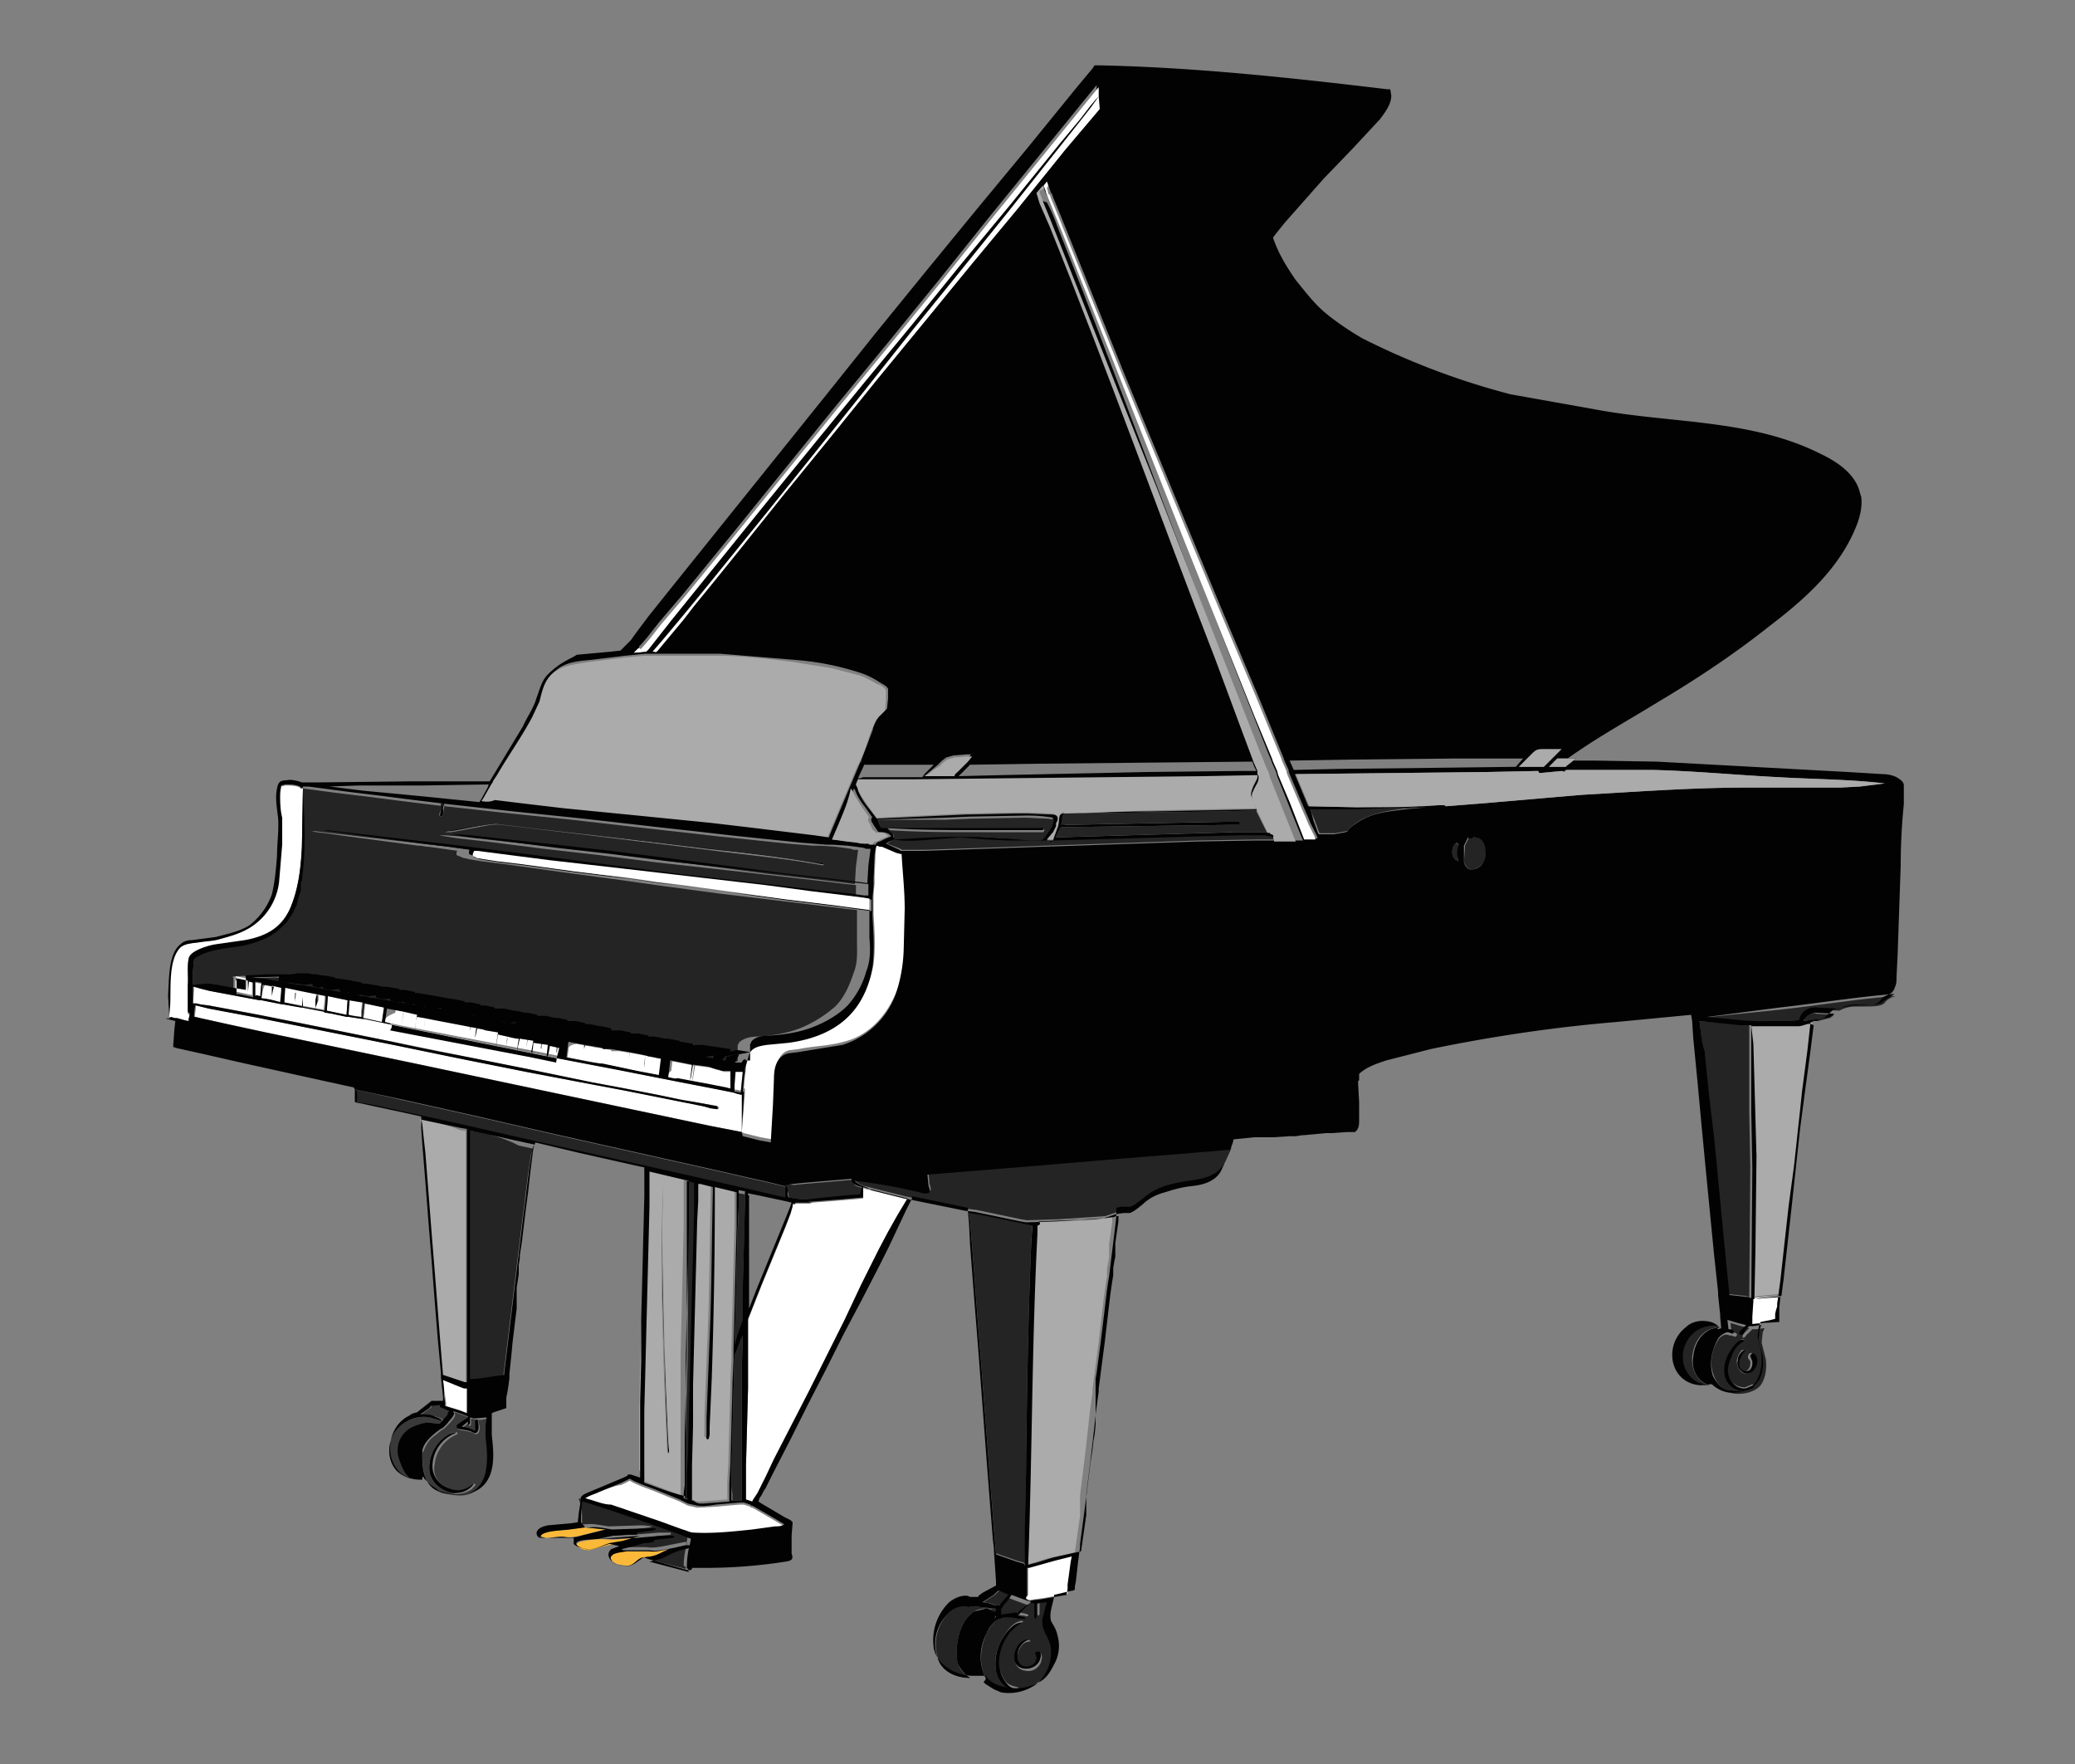 <svg xmlns="http://www.w3.org/2000/svg" xml:space="preserve" style="enable-background:new 0 0 200 170" viewBox="0 0 200 170"><rect x="0" y="0" width="200" height="170" fill="#808080" stroke="none"/><style>.st1{fill:#020203}.st2{fill:#242424}.st3{fill:#fff}.st4{fill:#ababab}.st5{fill:#fbb93a}.st6{fill:#393939}</style><g id="Слой_2"><path d="M167.3 129.4c-.7.7-1.3 1.7-1.2 2.8.1 1 .8 1.8 1.8 1.9l.8-.1c.1-.1.6-.1.5-.4l-.2-.1-.7.3c-.6.1-1.3-.3-1.5-.9-.3-.7-.1-1.5.2-2.1.2-.6.6-1.1 1.1-1.4l.1-.2c-.4-.2-.7 0-.9.2z" class="st1"/><path d="M167.5 131.1c-.1.4 0 .8.4 1.1 1 .7 2-.8 1.5-1.6-.2-.3-.6-.3-.7.1l.2.5c.1 1.4-1.4 1.1-1-.2l.3-.6.2-.2v-.1h-.3c-.4.3-.6.6-.6 1zM97.4 156.9a4.8 4.8 0 0 0-1.4 4.2c.2.9.9 1.9 2 1.9h.2c.1 0 .1-.2 0-.2-.5 0-.9-.2-1.2-.6-.3-.4-.6-.9-.6-1.4a4.6 4.6 0 0 1 2.3-4.3s.1-.1 0-.1c-.6-.1-1 .2-1.3.5z" class="st1"/><path d="M98.5 160.4c-.6-.4-.5-1.3-.1-1.8.2-.3.5-.5.8-.6.1 0 .1-.1 0-.1l-.3-.1c-1.4.2-1.8 2.8-.2 3 .8.1 1.5-.4 1.6-1.1.1-.3-.1-.9-.5-.7-.1.1-.2.2-.1.3l.1.2c0 .3-.1.5-.3.7-.3.4-.7.4-1 .2zM63.9 114.1a444 444 0 0 0 .5 25.9l.1-.1-.1-1.3-.2-4.6c-.3-6.5-.5-13.1-.3-19.6v-.9.6zM43.3 138.2a3.7 3.7 0 0 0-1.9 3.7 2.6 2.6 0 0 0 2.3 2c.6 0 1.1-.1 1.6-.5.1-.1.4-.3.3-.5-.1-.1-.1-.1-.2 0-.7.7-1.7.8-2.6.3a2.2 2.2 0 0 1-1.1-2.2c.1-1.2.9-2.3 2-2.8l.2-.1v-.1l-.6.2zM42.5 78.1c0 .2-.2.5 0 .6.3 0 .2-.6.2-.8 0-.1.1-.5-.1-.5l-.1.1v.6zM42.9 80.1s0 .1 0 0c0 .1.1.1 0 0h.6l1.1-.2 2.1-.4c.6-.1 1.1-.2 1.7-.1l8.4 1 11.4 1.4c3.7.4 7.4.8 11.1 1.5l.1-.1-.1-.1-.9-.1-4.7-.7L62.5 81l-11.4-1.3-3.3-.4c-1 0-2 .2-3 .4a47.8 47.8 0 0 1-1.9.4zM62.2 62.5c.1 0 .1 0 0 0 .1 0 .1 0 0 0zM28.4 96.4s0 .1 0 0c.1.1.1 0 0 0l.2-.6V95.5h-.1v.3l-.1.6zM30.3 97.1c.1.1.1.1.2 0l.1-.6V96l-.1-.1-.1.1-.1.5v.6zM45.2 99.2s0 .1 0 0c.1.1.1 0 0 0l.1-.3v-.1h-.1c.1.2 0 .3 0 .4zM26.2 94.4c-.1 0-.1 0 0 0-.1.1-.1.1 0 0 0 .1.1.1.1 0h-.1zM26.3 94.7h-.1c0 .1 0 .1.1 0 0 .1 0 .1 0 0zM28 95c0 .1.1 0 .2 0h.1H28zM29.8 95.1c-.1 0-.1.1 0 0-.1.1 0 .1 0 0 .1.1.2 0 .2 0h-.2zM31 95.5l.2-.1c.1 0 .2-.1.2 0l-.2.1c-.1 0-.2.1-.2 0zM31.6 95.6l.1-.1c.1 0 .1.1 0 .1 0 .1-.1.1-.1 0zM32.3 95.7l.1-.1h.1c0 .2-.1.2-.2.1 0 .1 0 .1 0 0zM33 95.8c-.1 0 0 0 0 0 .1 0 .2-.1.2 0H33zM33.4 96l.2-.1h.1l-.3.1zM35.7 96.1l-.2.1c0 .1.1 0 .2 0 0 0 .1 0 0-.1 0 .1 0 0 0 0zM40.1 96.9c0 .1.1 0 .2 0v-.1l-.2.1zM42.5 97.4l.1-.1.1.1c-.1.1-.2.1-.2 0zM46.6 98s-.1 0 0 0c-.1 0 0 .1 0 0 0 0 .1 0 0 0 .1 0 0-.1 0 0zM54.7 99.9c0 .2.2 0 .3 0l.1-.1c-.1-.1-.1 0-.2 0h-.1l-.1.1zM68.3 102c-.1 0-.1.1 0 0-.1.1-.1.1 0 0 0 .1.1.1.1 0l.1-.1-.2.1zM67.6 102.2l.3-.1H68.2c.1.1-.1.2-.2.2l-.4-.1c.1 0 0 0 0 0zM65.1 102s.1-.1 0 0l.8-.1h1.4l-1.3.1h-.9c.1.1 0 0 0 0zM64 101.5c0 .2.1.1.2.1l.2-.1c0-.1-.1 0-.1 0H64zM57.3 100.1l.3-.1h.1l-.1.1h-.3z" class="st1"/><path d="m54.9 99.7-.2.1h.2v-.1zM51.2 98.8l-.1.1.1-.1c0 .1.1.1 0 0zM72.1 103.1c0 .1 0 .1 0 0 0 .1 0 0 0 0z" class="st1"/><path d="m67.6 102.2.3-.1h.4s.1-.1.1 0l-.1.1-.2.1-.5-.1c.1 0 0 0 0 0zm-2.5-.2s.1-.1 0 0l.8-.1h1.4l-1.3.1h-.9c.1.1 0 0 0 0zm-1.1-.4c0-.1 0-.1 0 0l.3-.1h.1l-.2.1s-.2.1-.2 0zm-6.7-1.5.3-.1h.1l-.1.1h-.3zm-2.6-.3.2-.1h.2c.1 0 .1-.1.2 0s-.1.1-.1.1c-.2.1-.4.2-.5 0 0 .1 0 .1 0 0 0 .1 0 0 0 0zm-3.7-.9.1-.1h.1l-.1.1s-.1.1-.1 0zm-4.5-.9s.1 0 0 0l.1-.1c.1.1 0 .1-.1.1.1.1 0 0 0 0zm-3.6-17.8s0-.1 0 0l.3-.1a47.8 47.8 0 0 1 4.6-.7l3.3.4 11.4 1.3 11.2 1.3 4.7.7.9.1.1.1-.1.1c-3.7-.7-7.4-1-11.1-1.5l-11.4-1.4-8.4-1c-.6-.1-1.1 0-1.7.1l-2.1.4-1.1.2h-.6c.1 0 0 0 0 0zm-.4 17.2.1-.1.1.1c-.1.1-.2.1-.2 0zm0-18.7c-.3-.1-.1-.4 0-.6l.1-.6.1-.1c.2-.1.1.4.1.5-.1.2 0 .8-.3.8zm-2.2 18.2s-.1.1-.2 0h.2zm-4.8-.7.2-.1h.1v.1h-.3zm-2-.2c-.1 0-.1 0 0 0-.1-.1.1-.1.1-.1h.1l-.2.1zm-.5-.2c-.1 0 0 0 0 0 .1 0 .2-.1.2 0H33zm-.7-.1.1-.1h.1c0 .2-.1.2-.2.1 0 .1 0 .1 0 0zm-.7-.1.1-.1c.1 0 .1.1 0 .1 0 .1-.1.1-.1 0zm-.6-.1.2-.1c.1 0 .2-.1.2 0l-.2.1c-.1 0-.2.1-.2 0zm-1.3-.3s0-.1 0 0l.3-.1-.3.1c.1 0 0 0 0 0zm-1.5-.2H28h.2s.1-.1 0 0c.1 0 0 0 0 0zm-2-.2c0-.1.1 0 .1 0h.1-.2zm-.1-.3c0-.1 0-.1 0 0 .1 0 .2-.1.2 0h-.2zm-7.4-2-.1 1.1v1.3h.4l.7.1 1.6.3 1.2.2V94.2h-.1l.1-.1 2-.1H27.7c.1 0 .3-.1.4 0v.1c-.3.2-.6.2-.9.2l-.6-.1-3.7.1h-.1.4l.7.1H24.2l1.1.2 2.2.4h.1l.7.1 3.3.6h.2l1.9.4h.2l.5.1 2.8.5h.2l1.6.3h.1l1.2.2H40.6l1.6.3 2.1.4h.1l1.9.4H46.6l.4.1h1.6l-1.5.1.3.1h.1l.7.1h.6-.3H48.8l.8.2h.4l.3.1 1.2-.1 1.2-.1h.1l-1.3.1h-.6H51.6v.1h.2l.4.1h.1l1.4.3h.1l1 .2h.1l.3.1 1.3.3 1.5.3.3.1h.1l.9.2h2.4v.1h-1.6l.8.2h.2l1.6.3h.1l1.1.2.4.1 1 .2 1.2.2h.1l1.4.3.7.1.3.1.4.1H70.3v-.1l.3-.1h.5V100.7l.1-.1v-.1c.4-.4 1-.6 1.8-.6 1.4-.1 2.8-.3 4.1-.8a12 12 0 0 0 3.4-2.1c.9-.9 1.4-2.1 1.8-3.3.4-1 .3-2.1.3-3.2v-2.8l-1-.1-2.4-.3-2.5-.3-2.5-.3-5-.6-5.2-.7-5-.7-5.2-.7-5-.7-2.4-.3-1.2-.2-.4-.1h-.1l-.7-.3V82.1l.1-.1-2.1-.3-.8-.1h-.1l-.6-.1h-.2l-6.8-.9-2.1-.3-.9-.1-.5-.1H29.7h.7l.8.1 1.7.2 3.4.4 6.9.8 7.1.9 6.9.9 6.9.9 3.5.4 3.5.4 6.7.8 2.9.3.7.1.7.1h.4v-1.1l-.9-.1-2.5-.3-5.2-.6-5.3-.6-5.4-.6-5.5-.7-5.3-.6-5.5-.7-2.7-.3-1.3-.2-.6-.1H42 42.9l1.3.1 2.7.3 5.5.6 5.3.6 5.5.7 5.4.7 5.3.7 5.2.6 2.5.3.8.1.1-1.7.2-1.5v-.1h-.4l-.3-.1-.7-.1-.8-.1-1.5-.1h-.6l-2.5-.2-6.7-.7-3.5-.4-3.6-.4-7-.8-6.8-.7-6.3-.7-3.3-.4-3.1-.4-3.3-.4-1.5-.2-1.5-.2-.8-.1H28v.1l.1 2.3c.1 2.2.1 4.4-.2 6.6l-.1.3v.7l-.1.3-.2.6v.1l-.1.4-.2.4-.1.2v.1l-.1.1-.1.2a2 2 0 0 1-.4.6l-.2.2-.2.2-.2.2c-.9.9-2.2 1.4-3.5 1.7-1.5.3-3 .3-4.4 1l-.5.3v.1l1.2-.1c.1-.1.1-.1 0 0z" class="st2"/><path d="m64.4 103.8 1.1.2 3.2.6 1.5.3.4.1V103.3h-.8l-.3-.1-.4-.1-.3-.1-.3-.1-.7-.1-.8-.1-.2 1.2-.1.3.1-.7.1-.8-.5-.1-1.5-.3h-.1l-.1.9c-.3.2-.3.4-.3.6zM54.8 101.1l-.1.8 4.2.8 3.3.7 2.1.4.2-1.6-1.2-.2-.3-.1-.1.8v.4l.1-1.2-1-.2-.5-.1-.1.6.1-.5v-.1l-1.8-.3h-.8v.4-.5l-1.1-.2-.7-.1v.4l-.1.6.1-.6.1-.4-.6-.1-1-.2c-.7.1-.8.3-.8.5zM70.9 103.2a2 2 0 0 0-.1 1.3v.5h.1l.5.1.2-2-.7.1zM45.3 99.3c-.1 0-.1-.1 0 0v-.4h.1v.1l-.1.3c0-.1 0 0 0 0zm-8.2-.8 1.4.3 6.8 1.3 6.8 1.3 2.4.5.1-.6.2-.8-.9-.2-.1.6-.1.4v.1h-.1v-.1l.1-1-.7-.1-.7-.1v.2l-.1.8-.1-.1.2-1.1-1.3-.2-.3 1.3.2-1.3h-.2l-.5-.1-.4-.1v.3l-.1.6.1-.9-.9-.2-.2 1.2v.1-.1l.2-1.3-1.2-.2-.2 1.2.2-1.2-.3-.1-.6-.1-.1.7v.2l.2-.9-2.1-.4v.1-.1l-2.1-.4v1.2V98l-1-.2-.6-.1-.1.4-.1.8v-.1l.1-.7.1-.6-1.3-.3v.1l-.2 1.2.2-1.3-1.6-.3-.1.7c-1 .4-1 .6-1 .9zM35 98.1l1.9.4.1-.7.1-.7-1.9-.4-.1 1.1-.1.3zM33.6 97.8l1.2.2v-.5l.1-.9h-.1l-1.2-.2v1.4zM31.5 97.4l1.9.4.1-1.4-1.9-.4-.1 1.4zM30.4 97.1c-.1 0-.1 0 0 0v-.7l.1-.5.1-.1.1.1v.5l-.3.7c.1 0 0 .1 0 0zm-2-.6s0-.1 0 0v-.8h.1s.1 0 0 .1v.2l-.1.5c.1-.1.1 0 0 0zm-1 .1 1.7.3V96l-.1.9 2.2.4.1-1.1v-.3l-2.5-.5-1.4-.3v1.5z" class="st3"/><path d="m25.2 96.2 2.1.4.1-1.1v-.3l-.9-.2v1-.1l.1-.5.1-.4-.5-.1-.6-.1c-.3.5-.3.9-.4 1.4zM24.6 96h.1l.4.1v-.3l.1-1-.6-.1V96zM22.7 94.2s0 .1 0 0c0 .1 0 .1 0 0v1.4h.2l1.4.3v-1.4l-.4-.1-.1 1v.1-1.2l-1-.2h-.1c.1.2.1.2 0 .1.1.1.1.1 0 0 .1.1.1.1 0 0 .1.1.1.1 0 0 .1.1 0 0 0 0z" class="st3"/><path d="m46.6 76.9-.2.3 1.1.1 3.3.4 3.4.4 7.1.7 7 .7 3.4.4 3.3.4 3.3.4 1.4.2.1-.3 1.3-3.1 1.6-3.8.1-.1v-.1c.5-.9.8-1.9 1.1-2.9l.6-1.3.8-.8.1-1v-.9c-.1-.4-.6-.6-.9-.7a12 12 0 0 0-1.6-.8l-2.7-.7-3.7-.6c-2.4-.3-4.9-.6-7.3-.6H62l-2 .2-3.3.4c-1.1.2-2.4.3-3.3 1-1.1.8-1.3 1.7-1.6 3l-.7 1.5c-1 1.9-2.3 3.7-3.4 5.6l-.4.6v.1l-.1.1-.6 1.2z" class="st4"/><path d="M82.4 113.7c.4.6 1.1.6 1.7.8l3.2.8 5.9 1.2h.1l.8.1 4.3.9.6.1 3-.1 4.5-.3 1.2-.4.7-.1H109l1.2-.8c.6-.5 1.4-.9 2.2-1.2.8-.3 1.7-.4 2.6-.6 1-.2 2.1-.4 2.7-1.3l.7-1.5.3-.7-4.8.4-7.4.6-7.1.6-7.4.6-2.5.2v.1l.1 1c.2.6.2.8-.5.7l-2.8-.5-3.7-.7-.2.1zM163.8 98.1l.5.1c2.1.1 4.2.5 6.3.4h2.3l.6-.1.1-.3c.2-.7 1-1 1.7-.9l2 .1c.5-.3 1.1-.4 1.6-.4h.8c.7 0 1.6 0 1.9-.3.3-.4.7-.6 1.1-.7h-.2c-3.7.3-7.3.9-10.9 1.3l-7.8.8z" class="st2"/><path d="m99.2 147.7-.1 3.1.2-.1 1.6-.5 2.7-.6.2-1.4.3-2.1V144.1l.3-2.4.3-2.5.3-2.7v-.1l.3-2.2v-.3l.6-4.6.5-4.3.1-.7.1-.7.1-.6v-.7l.1-.6.1-.5V119.9l.2-1.4.1-.7v-.5h-.2l-.3.1-1.8.2-5.2.2h-.2l.1.1c.1.1 0 .3-.2.3v.7c.1 9.5 0 19.2-.2 28.8zM168.8 98.8s0 .1 0 0c0 .1 0 .1 0 0l.1 1.6.3 10.8-.1 9-.1 4.8.5-.1 2-.2h.1l.2-1.5.2-1.8.2-1.8.2-1.8.2-1.8.4-3.7.4-3.7.5-3.8.5-3.7.2-1.6.1-.8v-.1c-.5-.2-.8 0-1.4.1h-2.4a7 7 0 0 1-2.1.1z" class="st4"/><path d="M71.9 144.3v.3l.6.2.1-.2.2-.3.2-.3.4-.8.4-.8.8-1.7 1.7-3.3 1.7-3.3 1.7-3.4 1.7-3.4.8-1.7.8-1.7 1.7-3.4.9-1.7.9-1.6.6-1 .3-.5.1-.1-4-1-.3-.1V115.5l-2.3.2-2.6.2h-.4l.4.1h-1.6l-.1.1h-.2v.2l-.2.7-.5 1.3-2.3 5.6-1.3 3.3v6.7l-.1 3.8-.1 3.7V144.3z" class="st3"/><path d="M93.4 116.8s0 .1 0 0l.1.7.1 1.3.2 2.5.4 5.4.4 5 .4 5.2.4 5.3.4 5.1.2 2.4 2 .7.7.2.1.2.1-10.5c.1-6.9.2-13.8.5-20.7l.1-1.5v-.1a103.3 103.3 0 0 1-6.1-1.2zM163.8 98.4l.1.7.2 2.1.4 4 .5 4.2.2 2 .2 2.1.2 2.1.2 2.1.4 4.1.3 2.9 1.8.2.3.1.1-12.5-.1-5.4V98.7h-1.1l-3.7-.3z" class="st2"/><path d="M98.9 153.9v.2l.3.1 1.4-.2 2.3-.4.1-.6v-.4l.3-2.2.1-.5-1.6.4-2.5.7h-.2v2.7l-.2.2v-.1.1zM168.9 127.6l1.1-.1 1.3-.2v-1.4l.1-.9v-.1l-1.4.1-1.2.1v.2l-.1 1.5v.4l.2.4z" class="st3"/><path d="M98.4 158.7c-.4.5-.5 1.4.1 1.8.3.2.8.1 1.1-.1.2-.2.3-.4.3-.7l-.1-.2c-.1-.1 0-.3.1-.3.4-.2.6.4.5.7-.1.8-.9 1.3-1.6 1.1-1.6-.2-1.2-2.8.2-3l.3.1v.1a1 1 0 0 0-.9.5zM96 161c-.3-1.5.4-3.1 1.4-4.2.3-.3.7-.6 1.2-.6v.1c-.5.3-1 .7-1.3 1.1-.7.9-1.1 2.1-1 3.2.1.5.3 1 .6 1.4.3.4.8.5 1.2.6.1 0 .1.2 0 .2h-.2c-1 .1-1.7-.8-1.9-1.8zm-.9-3.6c-.6 1.3-.8 3-.1 4.3l.1.1.1.1.1.1c.2.3.5.4.8.5l.7.3c1.2.2 2.4 0 3.4-.8a4 4 0 0 0 1.4-3.2c0-.7-.3-1.3-.6-1.8-.3-.4-.4-.9-.2-1.4l.4-1.5-.8.1v.1l-.1-.1h-.1v1.4l-.1.1-.1-.1v-1.4h-.4l-.7.7-.5.5h-.1l.5.1.3.1c.1.2-.2.2-.4.1h-.2c-.5-.1-1.1-.2-1.6-.1l-.2.1h-.1l-.2.1a5 5 0 0 0-1.3 1.6zM94.8 154.4l.6.1.6.2h.5v-.1l.6-.7.2-.2-.9-.4h-.1l-.1.1-.1.1-.1.1-.1.1-1.1.7z" class="st2"/><path d="M91.3 155.6a4.3 4.3 0 0 0-.7 4.7c.6 1 1.8 1.4 2.9 1.4-.5-.3-.9-.7-1.1-1.2-.2-.5-.2-1-.2-1.5.1-1.4.5-2.9 1.7-3.7.3-.2.8-.3 1.2-.3.2 0 .4 0 .6.2l.1.1h.1l.1-.2-.1-.1h-.2l-1.9-.2h-.3l-.1.1c-.7-.4-1.6.1-2.1.7zM96.4 155.2v.5h1.2l.4.1h-.1c-.1-.1-.1-.2 0-.2l.5-.4.7-.5-1.1-.4-.8-.3-.2.3c0 .2-.3.5-.6.9zM164.7 133.5c-1.1-.3-1.7-1.6-1.6-2.7.1-1.1.6-2.2 1.7-2.7l.7-.2h.2c-.7-.2-1.6-.1-2.2.3-2 1.2-2 4.1.2 5.1.3.2.7.2 1 .2z" class="st2"/><path d="M167.8 132.2c-.3-.3-.4-.7-.4-1.1.1-.4.2-.7.5-1h.3v.1l-.2.2-.3.6c-.4 1.3 1.1 1.6 1 .2-.1-.2-.3-.3-.2-.5 0-.4.5-.4.7-.1.6.8-.4 2.3-1.4 1.6zm-1.6 0c-.1-1 .5-2.1 1.2-2.8.2-.2.4-.4.7-.3.1.1 0 .2-.1.2-.5.3-.9.8-1.1 1.4-.3.7-.5 1.4-.2 2.1.2.6.9.9 1.5.9l.7-.3.2.1c.1.2-.3.3-.5.4-.3.1-.5.2-.8.1-.9 0-1.6-.9-1.6-1.8zm-.5-3.2c-.7 1-1 2.4-.5 3.6.3.8 1 1.5 1.9 1.7.9.1 2-.1 2.6-.8.5-.7.6-1.7.5-2.5l-.4-1.6.1-1 .1-.2v-.1l.1-.1h-.1l-.7.1h-.4l-.1.1-.3.3c-.2.1-.3.5-.5.4-.1-.1 0-.3.1-.4l.5-.5-.8-.2-1-.3.1.9h.1c.2 0 .5.1.4.3-.1.2-.3.1-.5 0h-.2c-.4-.2-.7 0-1 .3zM173.8 98.4l.7-.1.3.1h.1l.1-.1h.1l.1.1.4-.1.8-.2.4-.3-1.7-.1c-.6-.2-1 .2-1.3.7zM141.1 83.1s0 .1 0 0c.2.4.4.7.8.7.7-.1 1.4-.8 1.4-1.5 0-.5-.1-1.2-.6-1.5l-.4-.1h-.7l-.4.8v.2l-.1 1.4zM140.4 81.2c-.6.4-.6 1.6.2 1.8-.2-.5-.1-1 0-1.6a.2.2 0 0 1-.2-.2c0 .1 0 0 0 0zM75.8 114.1c0 .1 0 .1 0 0l.2 1v.1l.1.3.5.1h.2l.4.1h.7a88 88 0 0 1 5.1-.5v-.1c0-.1 0-.6.2-.6l-.4-.1a.8.8 0 0 1-.4-.2c-.1-.1-.3-.3-.2-.5l-4.7.4-1 .1-.7-.1c.1 0 .1 0 0 0z" class="st2"/><path d="M66.6 144.6H66.9l.3.1h.4l1.3-.1 1.2-.1V142.8l.1-1.8.1-3.8.1-3.8V133.1l.1-2.2v-1.1l.1-4 .1-3.9.1-3.9V114.7l-2.1-.5v.7c0 5.9-.1 11.9-.3 17.8l-.2 4.6v.8c0 .1 0 .4-.2.4s-.1-.3-.1-.4v-1.6l.3-7.8c.2-4.6.2-9.3.3-13.9v-.6l-1.2-.3h-.2v1.6l-.1 1.9-.1 4-.1 3.9-.1 4-.1 4v3.9l-.1 3.8V144.3c.2.1.2.2.1.3 0-.1 0-.1 0 0zM64.3 139.9c-.4-8.6-.7-17.2-.4-25.8v-.5.9c-.2 6.5.1 13.1.3 19.6l.2 4.6.1 1.3-.1.1-.1-.2zm-2.2 2.2v.7h.1l3.4 1.3v-13.5l.1-4.1.1-4.2.1-4.1v-4.5l-3.8-.9v3.3l-.1 4-.1 4-.1 3.9-.1 4-.1 3.9V141.7c.5.2.5.3.5.4z" class="st4"/><path d="M70.6 144v.6H71.5V131.7l.1-3-.2.4-.4 1.1-.2.4-.1 3.6-.1 3.9-.1 3.8v1.4l.1.7zM70.9 126.3l-.1 3.3.3-.7.5-1.4V124l.1-3.8.1-3.8V115.1l-.6-.1v1.7l-.1 2-.1 3.9-.1 3.7zM66 142.3v2.1l.4.1-.1-.2v-2.2l.1-1.9.1-3.9.1-3.9.1-4 .1-4 .1-3.9.1-3.9V114l-.7-.2V130l-.1 4.1-.1 4.1-.1 4.1z" class="st2"/><path d="M57.7 143.8c-.4.2-.9.3-1.3.6l2.5.8 4.7 1.6 2.2.8c.4.1.7.3 1.1.3 1.9 0 3.8-.1 5.6-.3l2.2-.3c.3-.1.7 0 .9-.2l-1-.6-1.9-1.1-.2-.1h-.1l-.1-.1-.6-.2h-.4l-2.3.2-1.8.1-.9-.2-.4-.2-.2-.1-.2-.1-2.2-.9c-.2-.1-2-.7-2.6-1.1l-.8.4c-.7.1-1.5.4-2.2.7z" class="st3"/><path d="M56.1 146.2v.7h.4c.7-.1 1.4.1 2.2.2l3-.1h.3l.9.1-.3.1-1.5.2-.1.2h-.8l-1.4.1-1.4.3H59l2.1-.1 2.4-.2h1.1l.1.1-.1.1-1.8.2c.1.1 0 .2-.1.2l-.6.1-1.3.3-1.2.3h-.3H59.6l.2.1h2.5c.6.1 1.1 0 1.7-.1l2-.4c.2 0 .3.2.1.3l-.8.2-1.8.8-1.2.3 3.8 1v-.2a.2.2 0 0 1-.2-.2c0-.8.2-1.5.3-2.3l.1-.5-1-.4-3.1-1.1-3.5-1.2-2.5-.8-.4-.1v.1c.3.8.3 1.3.3 1.7z" class="st2"/><path d="m52.1 148.1.5.1h.2l1.1-.1h.3c.6.1 1.2 0 1.7-.1l2.4-.6-2-.2-1.5.2c-.5.1-2.6 0-2.7.7zM56.4 148.5c-1.6.2-.5.9.4.9l1.9-.5 1.2-.2 1.7-.5-2.6.2c-.8-.1-1.7-.1-2.6.1zM58.9 149.9c-.1.2 0 .4.1.5.3.4.9.4 1.4.5.7 0 .9-.6 1.5-.8l.8-.1c.6-.1 1.2-.5 1.8-.7-.7.1-1.3.3-2 .2h-2.1a3 3 0 0 0-1.3.3l-.2.1z" class="st5"/><path d="M40.5 107.8c.1 0 .1.1 0 0v.2l.1.5.1 1 .2 1.8.3 3.8.3 3.9.3 3.7.3 3.8.3 3.8.2 2.4.6.2 1.5.5h.2V109l-.6-.1c-1.2-.5-2.5-.8-3.8-1.1z" class="st4"/><path d="M45.1 108.9c.1.1.1.1 0 0l.1.1v24.3c.9 0 1.8-.2 2.6-.3l.7-.1v-.2l.2-1.6.4-3.3.4-3.3.4-3.3.4-3.3.3-2.3v-.1l.1-.8.2-1.6.2-1.3.1-.6.1-.3.1-.1v-.1l-1.4-.3c-1.5-.8-3.2-1.2-4.9-1.5z" class="st2"/><path d="m42.7 132.9.1.9.1.7.1.7v.3l1.3.4.8.3v-2.4H44.8c-.8-.2-1.4-.6-2.1-.9z" class="st3"/><path d="M41.4 141.9c-.2-1.4.6-3 1.9-3.7.1-.1.7-.3.8-.1v.1l-.2.1a3.5 3.5 0 0 0-2 2.8c-.2.9.2 1.8 1.1 2.2.9.5 1.8.4 2.6-.3h.2c.1.2-.2.3-.3.5a3 3 0 0 1-1.6.5c-1.2-.3-2.3-1-2.5-2.1zm-.7-1.9c0 1 .1 2 .5 2.8.3.5.7.8 1.2 1l.2.1c.7.1 1.4.3 2.2.2 1.4-.2 2-1.5 2.2-2.8.1-.9-.1-1.8-.1-2.7v-1.1l.1-.8c-.4.1-.8.2-1.2.1l-.4-.1v.6l-.1.1h-.1V137.1l-.6.5 1.3.4c.2-.3 0-.7 0-1l.1-.1c.2 0 .1.3.2.4.1.4 0 1.2-.6.8-.4-.2-.9-.2-1.3-.3-.3-.1-.2-.3 0-.5l.9-.6v-.1l-.5-.2-.9-.3v.1c.3.2-.4.9-.6 1.1l-.2.2-.1.1-.1.1-.2.1-1 .8c-.4.4-.6.8-.8 1.3l-.1.1z" class="st6"/><path d="M38.4 137.6c-1.1 1.1-1.2 3.1-.1 4.2.4.4.9.6 1.4.7-.6-.4-.8-1.1-1.1-1.8-.5-1.3.1-2.6 1.3-3.2.5-.2 1-.4 1.5-.4l1 .1h.1c.2-.2.5-.4.6-.7l.1-.1.1-.3.1-.1-.4-.2-.5-.2v-.2a1 1 0 0 0-.9.1c0 .2-.3.3-.4.4l-.6.4 1.4.2c.2.1.7.2.7.4 0 .1-.1 0-.1 0l-.7-.2c-1.2-.4-2.6 0-3.5.9z" class="st6"/><path d="M72.1 103.2c0-.1 0-.1 0 0 0-.1 0 0 0 0zm-.6 5.9s0 .1 0 0l.2.1.8.2.8.2 1.1.2v-.2a36.6 36.6 0 0 0 .3-6c.1-.9.3-1.9 1.1-2.3l.3-.1h.1l.8-.1c1.4-.3 2.9-.3 4.3-.7 2.6-.6 4.5-2.9 5.3-5.4.4-1.2.5-2.5.6-3.7l.1-4c0-1.8-.2-3.5-.3-5.3h-.1c-.1.1-.3 0-.4-.1-.5-.1-.9-.4-1.4-.6h-.2l-.3-.1-.1.2-.1.7-.1 2.3v.7l-.1 1.1V88.1c.1 1.6.2 3.2 0 4.8-.8 4.5-3.7 6.7-8.1 7.3l-2.1.2c-.6 0-1.4.2-1.7.9l-.4 1.4V103l-.1.7-.1 1.2h.1v.4l-.3 3.8zM16.3 98l.2.1.3.1h.2c.5.1.9.3 1.4.3h-.1c-.2 0-.1-.2-.1-.3l.1-.4a.2.2 0 0 1-.2-.2V95c0-.9-.1-1.8.1-2.6.2-.7 1.9-1.2 2.6-1.3l2.8-.4c2.1-.4 3.7-1.3 4.5-3.4.7-1.8.9-3.7 1-5.6l.1-5.7H29l-.1-.1c-.4-.2-.9-.2-1.4-.2l-.4.1-.1.6c-.1.8 0 1.6.1 2.4v2.6l-.3 3.6a6 6 0 0 1-2.5 4.2c-.9.7-2.1 1-3.2 1.3l-1.9.3c-.6.1-1.4.1-1.9.5-1.2 1.2-.9 4-1 5.6V98z" class="st3"/><path d="M18.6 96.7s0 .1 0 0c0 .1 0 0 0 0h.4l.4.1.8.1 1.6.3 3.2.6 6.5 1.3 6.4 1.3 6.4 1.3 6.5 1.3 6.3 1.3 3.2.6 3.1.6 2.4.5 1.2.2 1.1.2 1.1.2.1.2-.1.1-.7-.1-.3-.1-.4-.1-1.5-.3-3-.6-3-.6-3.2-.6-6.3-1.2-6.5-1.3-6.3-1.3-6.5-1.3-6.5-1.3-3.2-.6-1.6-.3-.8-.2-.4-.1h-.1l-.1.9v.2h.1l.4.1.9.2 1.8.4 3.7.8 7.2 1.5 7.2 1.5 7.1 1.5 7.1 1.5 7.1 1.5 7.1 1.5 3.1.6v-3.6h-.1l-.4-.1-.3-.1-1.5-.3-3.1-.6-6.6-1.3-6.8-1.3-3.4-.7-3.5-.7L39 99l-3.8-.8H35l-1.3-.2h-.2l-1.4-.3-.6-.1h-.1l-.1-.1-2.1-.4h-.1a57 57 0 0 1-1.7-.3h-.1l-2-.4h-.2l-3.2-.6-1.6-.3-.8-.2-.7-.2h-.1v.4l-.1 1.2z" class="st3"/><path d="m34.3 105 .1 1.2 1.4.3 2.8.6 5.9 1.3 5.7 1.3L56 111l5.8 1.3 5.8 1.3 5.7 1.3 1.7.4.9.2v-1.1h-.1l-.4-.1-.4-.1-.8-.2-1.8-.4-3.5-.8-7.6-1.7-7.6-1.7-7.4-1.7-7.6-1.7-4.4-1z" class="st2"/><path d="m174.5 98.3-.7.1c.3-.5.7-.8 1.3-.8l1.7.1-.4.3-.8.2-.4.1-.1-.1h-.1l-.1.1h-.4zm-4.5 29.2-1.1.1v-.7l.1-1.5v-.2l1.2-.1 1.4-.1v.1l-.1.9V127.4l-1.5.1zm-1.2-28.6s0-.1 0 0H173.4c.7-.1.9-.4 1.4-.1v.1l-.1.8-.2 1.6-.5 3.7-.5 3.8-.4 3.7-.4 3.7-.2 1.8-.2 1.8-.2 1.8-.2 1.8-.2 1.5h-.1l-2 .2-.5.1.1-4.8.1-9-.3-10.8-.2-1.7zm-3.4 34.5c0 .1 0 .1 0 0 0 .1 0 .1 0 0 0 .1 0 .1 0 0zm-.3-.8c-.4-1.2-.1-2.5.5-3.6.3-.4.6-.5.8-.6h.2c.3.1.5.2.5 0 .1-.2-.3-.3-.4-.3h-.1l-.1-.9 1 .3.8.2-.5.5c-.1.1-.2.2-.1.4.3.2.4-.2.5-.4l.3-.3.1-.1h.4l.7-.1h.1l-.1.1v.1l-.1.2-.1 1 .4 1.6c.1.9 0 1.8-.5 2.5-.6.8-1.7 1-2.6.8-.6.1-1.3-.6-1.7-1.4zm-1.2-33.5-.1-.7 3.9.4h1.1v8.4l.1 5.4-.1 12.5-.3-.1-1.8-.2-.3-2.9-.4-4.1-.2-2.1-.2-2.1-.2-2.1-.2-2-.5-4.2-.4-4c-.3-.8-.3-1.5-.4-2.2zm-.1-1 7.7-1c3.6-.4 7.3-1 10.9-1.3h.2l-1.1.7c-.3.4-1.2.3-1.9.3h-.8c-.5 0-1.1.2-1.6.4l-2-.1c-.7-.1-1.4.2-1.7.9l-.1.3-.6.1H170.5c-2.1.1-4.2-.3-6.3-.4l-.4.1zm-.6 32.7c-.2 1.1.4 2.4 1.6 2.7l-1-.2c-2.1-1-2.1-3.9-.2-5.1.6-.4 1.5-.5 2.2-.3h-.2l-.7.2c-1.1.5-1.6 1.6-1.7 2.7zm-12.3-56.9h-1.6l.1-.1.7-.7h1.8l-.9.7-.1.1zm-3.8 0h-.7l.1-.1.7-.7.3-.3.1-.1c.5-.5.6-.5 1.3-.5h1.6l-.6.6-.1.1-.1.1-.1.1-.5.5-.3.3h-1.7zm-6 9.2V81.5l.4-.8c.1.2.3.1.5 0h.2l.4.1c.5.3.6.9.6 1.5 0 .8-.6 1.5-1.4 1.5-.3 0-.6-.3-.7-.7 0 .1 0 0 0 0zm-.5-.1c-.8-.2-.8-1.4-.2-1.8l.2.2c-.2.5-.2 1.1 0 1.6zm-14.2-4.7-.1-.3 4.1.1 5.3-.2 1.8-.1-2.1.2c-1.5.2-3 .3-4.3 1.1-.3.2-1 .6-1.2 1l-.2.1-1.1.2h-1.5l-.1-.2-.1-.3-.3-.8-.2-.8zm-1.6-3.7h.4l9-.1 9.1-.1 4.9-.1c0 .1.1.3.2.2l2.1-.2.2.1.2-.2h8.3c4.1.1 8.2.5 12.2.7 3.4.2 6.8.2 10.2.6l-2.4.3-1.9.1h-9c-5.3 0-10.6.4-15.9.7l-9.3.8-3.8.3-.1-.1h-.6l-7.8.2-4.7-.1-1.3-3.1zm-.1-.4-.4-.9 6-.1 9.9-.1H146.8l-.7.8-8.2.1-8.9.1-4.3.1zm-22.9 6.5.5-1h1.4l14.8-.2h1.2l.2-.1-.1-.2h-1.7l-15.4.3h-.1l.1-.2.1-.7.1-.2h.1l14.8-.2 3.7-.1v.1l1 2h-3.3l-17.4.5zM100 18.6l.9-1.1.2.5.2.6.1.1.1.3.7 1.7 3.1 7.7 3.1 7.7 3.1 7.5 3.3 8 3.2 7.7 3.2 7.6 2.5 6.1.1.3.4.9v.1l.1.3 1.4 3.3.4.9.2.5.2.4.2.4.2.4.1.3h-1.1l-1.4-3.6-1.1-2.6-.1-.4-.4-.9-.1-.3-1.7-4.1-3.4-8.5-3.4-8.5-3.4-8.6-3.4-8.6-3.3-8.3-1.7-4.3-.9-2.2-.4-1-.1-.3-.1-.2-.1-.1v.1l.1.3.3.8.7 1.7 3.4 8.6 3.4 8.6 3.4 8.5 3.3 8.5 3.4 8.7 3.3 8.4.3.7.1.3.4.9.1.4 2.4 6 .1.2h-2.1v-.1l-.1-.3c0-.1 0-.3-.2-.3l-.1-.1h-.2l-1-2.1-.1-.2-.1-.3c-.2-.5-.5-1-.2-1.5.2-.4.6-.9.5-1.4l-.1-.2V74.2l-.4-.9-.1-.3-.9-2.4-2.6-7c-5.4-13.9-10.5-28-16-41.8a16 16 0 0 0-1-2.3c-.8-.2-.8-.5-.9-.9zm-.9 132.2.1-3.1c.3-9.6.3-19.3.8-28.9v-.7c.2 0 .3-.2.2-.3l-.1-.1h.2l5.2-.2 1.8-.2.3-.1h.2v.5l-.1.7-.2 1.4V121.1l-.1.5-.1.6v.7l-.1.6-.1.7-.1.7-.5 4.3-.6 4.6v.3l-.3 2.2v.1l-.3 2.7-.3 2.5-.3 2.4V146l-.3 2.1-.2 1.4-2.7.6-1.6.5-.8.2zm-.2 3.3V153.8c0 .1.1.1.1 0v-2.7h.2l2.5-.7 1.6-.4-.1.5-.3 2.2v.4l-.1.6-2.3.4-1.4.2c.1-.1 0-.1-.2-.2zm-2.4 1.5v-.5l.8-1.1.2-.3.8.3 1.1.4-.7.5-.5.4c-.1.1-.1.1 0 .2h.1l-.4-.1-1.4.2zm-.7.4.2-.3v.1l-.2.2zm-.8 5.7c-.7-1.3-.6-3 .1-4.3.2-.5.6-1 1-1.3l.2-.1h.1l.2-.1c.5-.1 1.1 0 1.6.1h.2c.2 0 .5.1.4-.1l-.3-.1-.5-.1h.1l.5-.5.7-.7h.4v1.4l.1.1.1-.1v-1.4h.1l.1.1v-.1l.8-.1-.4 1.5c-.1.5 0 .9.2 1.4.3.6.6 1.1.6 1.8a4 4 0 0 1-1.4 3.2c-1 .7-2.2 1-3.4.8l-.7-.3-.8-.5-.1-.1-.1-.1c.3-.3.2-.4.2-.4zm-.3-7.3c.1 0 .1 0 0 0l1.1-.7.1-.1.1-.1.1-.1.1-.1h.1l.9.4-.2.2-.6.7v.1h-.5l-.6-.2-.6-.1zm-1.3-37.5s0-.1 0 0l.7.1 5.4 1.1v.1l-.1 1.5c-.3 6.9-.4 13.8-.5 20.7 0 3.5-.2 7-.1 10.5l-.1-.2-.7-.2-2-.7-.2-2.4-.4-5.1-.4-5.3-.4-5.2-.4-5-.4-5.4-.2-2.5-.1-1.3-.1-.7zm3.1-42.2-4.1.1.1-.1.7-.7.3-.3 6.8-.1 9.9-.1 10.3-.1h.2l.2.5.2.4h-1.6l-9 .1-4.6.1-4.8.1-4.6.1zm-5.9 85.6a4 4 0 0 1 .7-4.7c.5-.6 1.4-1 2.1-.7l.1-.1h.3l1.9.2h.2l.1.1-.1.2h-.1l-.1-.1-.6-.2-1.2.3c-1.2.8-1.6 2.3-1.7 3.7 0 .5 0 1.1.2 1.5.3.5.6.9 1.1 1.2-1.1 0-2.3-.4-2.9-1.4zm1-85.5h-2.5l1.3-1.1.1-.1.1-.1.1-.1.1-.1.4-.3.7-.2 1.3-.1h.4l-.4.5-.1.1-.1.1-.1.1-.7.7-.3.4c-.1.2-.2.2-.3.2zm-6.2 6.5.3-.2.3-.1.7.1c1.5.1 3-.1 4.4-.2l1.4-.1 2.4.2 2.1.1h3.2c.1.1.2 0 .2 0h.7l.1.2.3-.2 14.2-.4 3.9-.1h2.2l.5.1s.1.1.1 0l.2.1h.2l.1.2h-1.8l-5.8.1-2.8.1-3 .1-3 .1-2.8.1-3.1.1-2.9.1-2.9.1-2.9.1-2.9.1H86.9v-.1.1h-.1l-.1-.1-1.3-.6zm-.6-1.8-.2-.5 6.5-.2 2.3-.1 5.4-.1a14.8 14.8 0 0 1 2.7.2c-.1.2 0 .5-.2.7l-.7 1-.3.3H99c-2.3 0-4.5-.1-6.7-.4l-4.3.2-1.7.1h-.2s.1-.1 0-.1v-.1l-.1-.3-.5-.4c3 .2 6 .2 9 .2h5.9c.3 0 .3-.4 0-.4H84.8c.1.1 0 0 0-.1zM82.9 75h-.2l.6-1.3H90l-.9.9-.2.3H83.2l-.3.1c.1 0 .1 0 0 0zm-.4.6.2-.5.3.1h5.1l9.2-.1 9.3-.1 9.4-.1 5.2-.1c0 .3-.1.4-.4 1-.1.3-.3.7-.2 1l.5 1.2-10.2.2c-2.8 0-5.5.1-8.3.3v-.1h-.2c-.2.1-.3.2-.3.4l-.1.8-.4 1.1-.1.3h-.6l.6-.7.3-.6v-.3c.3-.5.2-.9-.4-.9l-2.4-.1h-.9l-5 .1-8.6.4-.6-.8c-.5-.6-.9-1.2-1.2-1.9v-.1l-.2-.5zm-.1 38.2c0-.1 0-.1 0 0 0-.1.1-.1 0 0A50.6 50.6 0 0 1 89 115c.7.1.7-.2.5-.7l-.1-1v-.1l2.5-.2 7.4-.6 7.1-.6 7.4-.6 4.8-.4-.3.7-.7 1.5c-.6.9-1.7 1.2-2.7 1.3-.9.1-1.7.3-2.6.6-.8.2-1.6.6-2.2 1.2-.4.3-.7.6-1.2.8H108.3l-.7.1-1.2.4-4.5.3-3 .1-.6-.1-4.3-.9-.8-.1h-.1l-5.9-1.2-3.2-.8c-.5-.4-1.2-.4-1.6-.9zm-2.2-32.9.6-1.4 1.5-3.5.1.1c.2.6.6 1.2 1 1.7l.7 1H84v.1c-.1.2.1.4.2.6l.4.6.2.2.1-.1h.1c.3 0 .7.1.9.4l-.5.2-.6.3c-.2 0-.3.1-.4.3h-.3l-.1-.1h-.7l-.5-.1-.9-.1-1.7-.2zm-4.4 33.3c.1-.1.1-.1 0 0l.6-.1 1-.1 4.7-.4c-.1.2.1.4.2.5l.4.2.4.1-.2.6v.1a88 88 0 0 0-5.1.5h-.7l-.4-.1h-.2l-.5-.1-.1-.3v-.1c.1-.2 0-.5-.1-.8zm-3.7 1v-.2l1 .2 2.8.6.4.1-.1.3-.4 1-2.9 7.1-.7 1.8v-10.9h-.1zm-.2 29.3v-3.2l.1-3.7.1-3.8v-6.7l1.3-3.3 2.3-5.6.5-1.3.2-.7v-.2h.2l.1-.1h1.6l-.4-.1h.4l2.6-.2 2.3-.2v-1l.3.1 4 1-.1.1-.3.5-.6 1-.9 1.6-.9 1.7-1.7 3.4-.8 1.7-.8 1.7-1.7 3.4L78 134l-1.7 3.3-1.7 3.3-.8 1.7-.4.8-.4.8-.2.3-.2.3-.1.2-.6-.2zm0-29.6c0 .1 0 .1 0 0 0 .1 0 0 0 0zm-.4-5.7s0-.1 0 0c0-.1 0-.1 0 0 0-.1 0-.1 0 0l.2-3.6v-.4h-.1l.1-1.2.1-.7V103l.4-1.4c.3-.7 1.1-.8 1.7-.9l2.1-.2c4.4-.6 7.3-2.8 8.1-7.3.2-1.6.1-3.2 0-4.8V86.5l.1-1.1v-.7l.1-2.3.1-.7.1-.2.3.1h.2l1.4.6.4.1h.1c.1 1.8.3 3.5.3 5.3l-.1 4a15 15 0 0 1-.6 3.7 8 8 0 0 1-5.3 5.4l-4.3.7-.8.1H76l-.3.1c-.9.4-1.1 1.4-1.1 2.3l-.1 2.6-.2 3.4v.2l-1.1-.2-.8-.2-.8-.2-.1-.3zm-.7 20.4.1-3.3.1-4 .1-3.9.1-2v-1.7l.6.1V116.1l-.1 3.8-.1 3.8v3.5l-.5 1.4-.3 1zm0-25 .1-1.3h.7l-.2 2-.5-.1h-.1v-.6zm-.3 40V141.9l.1-3.8.1-3.9.1-3.6.2-.4.4-1.1.2-.4-.1 3V144.6h-1zm-3.7 0h-.1v-3.4l.1-3.8v-3.9l.1-4 .1-4 .1-3.9.1-4 .1-1.9v-1.6h.2l1.2.3v.6c-.1 4.6-.1 9.3-.3 13.9l-.3 7.8v1.6c0 .1-.1.4.1.4s.1-.2.2-.4v-.8l.2-4.6c.2-5.9.3-11.9.3-17.8v-.7l2.1.5v3.3l-.1 3.9-.1 3.9-.1 4v1.1l-.1 2.2V133.6l-.1 3.8-.1 3.8-.1 1.8V144.7l-1.2.1-1.3.1h-.4l-.3-.1-.3-.2zm-.8-1.5V138.2l.1-4.1.1-4.1v-16.2l.7.2v2.6l-.1 3.9-.1 3.9-.1 4-.1 4-.1 3.9-.1 3.9-.1 1.9V144.3l.1.2-.4-.1v-.5l.1-.8zm-1.6-39.3.1-.7.1-.9h.1l1.5.3.5.1-.1.8-.1.7.1-.3.2-1.2.8.1.7.1.3.1.3.1.4.1.3.1h.8v1.7l-.4-.1-1.5-.3-3.2-.6c-.2.1-.6 0-.9-.1zm-1.4-41c-.1 0-.1 0 0 0l1.6-2 4.6-5.6 4.7-5.8 4.5-5.6 4.8-6 4.6-5.8 4.7-5.8 4.6-5.7 4.6-5.8 2.3-2.9 1.1-1.4.5-.7.2-.3.1 1.2-1.1 1.3-2.2 2.6-4.6 5.7-4.4 5.3-4.5 5.5-4.6 5.6-4.6 5.7-4.4 5.4-4.4 5.5a200 200 0 0 1-4.3 5.3l-1 1.3-1 1.2-.5.6-.5.6-.5.6-.1.1-.2-.1zm-.9 80.1V136l.1-3.9.1-4 .1-3.9.1-4 .1-4v-3.3l3.8.9v4.5l-.1 4.1-.1 4.2-.1 4.1V144.2c-1.7-.4-2.8-.9-4-1.3zm-1-80 .4-.4.1-.1v-.1l.2-.2.6-.7 1.1-1.4 2.3-2.7 4.9-6 5.1-6.3 4.7-5.8 5.1-6.2 4.8-5.9 4.8-6 4.8-5.9 4.8-5.9.9-1.1v.9l-.1.1-.2.2-.5.6-1 1.3-2 2.4-4.7 5.8-4.8 5.8-4.7 5.8-4.7 5.7-4.5 5.5-4.8 5.9-4.6 5.7-4.6 5.7-1.1 1.4-1.1 1.4-.2.2c-.1.3-.5.3-1 .3zM59 150.5c-.1-.2-.2-.4-.1-.5l.2-.2c.4-.2.9-.2 1.3-.3h2.1c.7.1 1.3-.1 2-.2-.6.2-1.1.6-1.8.7l-.8.1c-.6.2-.8.8-1.5.8-.5 0-1.1-.1-1.4-.4zm-2.6-6.1c.4-.3.9-.4 1.3-.6l2.2-.9.8-.4c.6.4 2.4 1 2.6 1.1l2.2.9.2.1.2.1.4.2.9.2c.6.1 1.2 0 1.8-.1l2.3-.2h.4l.6.2.1.1h.1l.2.1 1.9 1.1 1 .6c-.3.2-.6.2-.9.2l-2.2.3c-1.9.2-3.8.4-5.6.3-.4 0-.7-.2-1.1-.3l-2.2-.8-4.7-1.6c-.8 0-1.6-.4-2.5-.6zm.4 4.9c-.9 0-2.1-.7-.4-.9l2.7-.2 2.6-.2-1.7.5-1.2.2c-.7.2-1.3.6-2 .6zm-.8-2.6v-.5l.1-1.4v-.1l.4.1 2.5.8 3.5 1.2 3.1 1.1 1 .4-.1.5c-.2.7-.3 1.5-.3 2.3l.2.2s-.1.1 0 .2l-3.8-1 1.2-.3c.6-.3 1.1-.6 1.8-.8l.8-.2c.2-.1.1-.3-.1-.3l-2 .4c-.6.1-1.1.2-1.7.1H60.1l-.2-.1H59.6h.3l1.2-.3c.4-.1.8-.3 1.3-.3l.6-.1.1-.2 1.8-.2.1-.1-.1-.1h-1.1l-2.4.2-2.1.1h-1.6l1.4-.3 1.4-.1h.8c.1 0 .2-.1.1-.2l1.5-.2.3-.1c.1-.2-.5-.1-.9-.1H62l-3 .1c-.7-.1-1.4-.3-2.2-.2h-.4l-.4-.5zm-1.4-44.8.1-.8.1-.7 1 .2.6.1-.1.4-.1.6.1-.6v-.4l.7.1 1.1.2v.5-.4h.8l1.8.3v.1l-.1.5.1-.6.5.1 1 .2-.1 1.2v-.4l.1-.8.3.1 1.2.2-.2 1.6-2.1-.4-3.3-.7c-.6 0-2-.3-3.5-.6zm-2 46.3-.5-.1c.1-.6 2.2-.6 2.8-.7l1.5-.2 2 .2-2.4.6c-.6.2-1.1.2-1.7.1H54l-1.1.1h-.3zm-6.2-71 .2-.3.8-1.4.1-.1v-.1l.4-.6c1.1-1.9 2.4-3.7 3.4-5.6l.7-1.5c.3-1.2.5-2.2 1.6-3 .9-.8 2.2-.9 3.3-1l3.3-.4 2-.2h7.2l7.3.6a26.8 26.8 0 0 1 6.4 1.3 8 8 0 0 1 1.6.8c.3.2.8.4.9.7v.9l-.1 1-.8.8c-.3.4-.5.8-.6 1.3L83 73.3v.1l-.1.1-1.6 3.8-1.3 3.1-.1.3-1.4-.2-3.3-.4-3.3-.4-3.4-.4-7-.7-7.1-.7-3.4-.4-3.3-.4a2 2 0 0 1-1.3.1zm-.7 5.4c-.1-.2 0-.4.1-.5h.4l7 .9 7 .8 6.9.8 6.9.8 4.5.6 3.3.4.8.1.8.1.6.1v1.1l-.8-.1-2.2-.3-2.4-.3-2.5-.3-5-.7-5.1-.7-2.5-.3-2.7-.4-2.6-.3-2.5-.3-5.1-.7-2.5-.3-1.3-.2-.6-.1-.5-.2zm-.6 26.3 5 1.1 1.4.3v.1l-.1.1-.1.3-.1.6-.2 1.3-.2 1.6-.1.8v.1l-.3 2.3-.4 3.3-.4 3.3-.4 3.3-.4 3.3-.2 1.6v.2l-.7.1c-.9.1-1.7.3-2.6.3V108.6c-.1.4-.1.4-.2.3.1.1.1.1 0 0 .1.1.1.1 0 0zm-2.3 25-.1-.9 2 .8H45v2.4l-.8-.3-1.3-.4v-.3l-.1-.7v-.6zm-1.6 8.9c-.5-.9-.5-1.9-.5-2.8v-.2c.1-.5.4-.9.8-1.3a7 7 0 0 1 1-.8l.2-.1.1-.1.1-.1.2-.2c.1-.2.9-.9.6-1.1v-.1l.9.3.5.2v.1l-.9.6c-.2.1-.3.4 0 .5.4.1.9.1 1.3.3.6.4.7-.4.6-.8 0-.1 0-.4-.2-.4l-.1.1v1c-.4-.2-.9-.4-1.3-.4l.6-.5V137.3h.1l.1-.1v-.6l.4.1 1.2-.1-.1.8v1.1c.1.9.2 1.8.1 2.7-.1 1.3-.7 2.6-2.2 2.8-.7.1-1.5 0-2.2-.2l-.2-.1c-.4-.1-.8-.4-1.1-.9zm-.6-34.9s0-.1 0 0l3.8.8.6.1V133.2h-.2l-1.5-.5-.6-.2-.2-2.4-.3-3.8-.3-3.8-.3-3.7-.3-3.9-.3-3.8-.2-1.8-.1-1-.1-.5v.1zm-2.3 33.9c-1.1-1.1-1-3.1.1-4.2.9-.9 2.2-1.3 3.4-.9l.7.2h.1c-.1-.2-.5-.3-.7-.4-.4-.2-.9-.2-1.4-.2l.6-.4c.1-.1.4-.2.4-.4l.9-.1v.2l.5.2.4.2-.1.1-.1.3-.1.1-.6.7h-.1l-1-.1c-.5 0-1 .2-1.5.4a2.5 2.5 0 0 0-1.3 3.2c.2.6.5 1.4 1.1 1.8-.4-.1-.9-.4-1.3-.7zm-1.2-43.3.1-.6.1-.7 1.6.3-.2 1.3.2-1.2v-.1l1.3.3-.1.6-.1.7v.1l.1-.8.1-.4.6.1 1 .2v1.2-1.2l2.1.4v.1-.1l2.1.4-.2.9v-.2l.1-.7.6.1.3.1-.2 1.2.2-1.2 1.2.2-.2 1.3v.1l.2-1.2.9.2-.1.9.1-.6v-.3l.4.1.5.1h.2l-.2 1.3.3-1.3 1.3.2-.2 1.1.1.1.1-.8v-.2l.7.1.7.1-.1 1v.1h.1l.1-.4.1-.6.9.2-.2.8-.1.6-2.4-.5-6.8-1.3-6.8-1.3c.4-.6 0-.7-.5-.8zm-2.1-.4v-.3l.1-1.1 1.9.4-.1.7-.1.7-1.8-.4zm-.6 8.1c0-.4.1-.8-.1-1.2l4.2.9 7.6 1.7 7.4 1.7 7.6 1.7 7.6 1.7 3.5.8 1.8.4.8.2.4.1.4.1h.1v1.1l-.9-.2-1.7-.4-5.7-1.3-5.8-1.3-5.8-1.3-5.8-1.3-5.7-1.3-5.9-1.3-2.8-.6-1.2-.2zm-.8-8.4.1-1.4 1.2.2h.1l-.1.9v.5a5 5 0 0 1-1.3-.2zm-1.8-22h-.2l3-.1h6l6.5-.1-.1.3-.6 1.1-.2.3-4.9-.5-3.1-.3-3.2-.3-1.6-.2-1.6-.2zm-.3 21.6.1-1.4 1.9.4-.1 1.4-1.9-.4zm-4.1-.8.1-1.4 1.4.3 2.5.5v.3l-.1 1.1-2.2-.4.1-.9V97l-1.8-.4zm-2.2-.4.1-1.3.6.1.5.1-.1.4-.1.5v.1V95l.9.2v.3l-.1 1.1a7 7 0 0 0-1.8-.4zm-.6-.2v-1.4l.6.1-.1 1v.3l-.4-.1-.1.1zm-1.9-1.8s.1.1 0 0c.1.1.1.1 0 0 .1.1.1.1 0 0 .1.1.1.1 0 0l.1.1h.1l1 .2v1.2-.1l.1-1 .4.1v1.4l-1.4-.3h-.2v-1.2l-.1-.4c0 .1 0 .1 0 0 0 .1 0 0 0 0zm-4.1.7v-1.3l.1-1.1v-.1l.5-.3c1.4-.7 2.9-.7 4.4-1 1.3-.3 2.6-.8 3.5-1.7l.2-.2.2-.2.2-.2.4-.6.1-.2.1-.1v-.1l.1-.2.2-.4.1-.4v-.1l.2-.6.1-.3V85.1l.1-.3c.3-2.2.3-4.4.2-6.6l-.1-2.3v-.1h.5l.8.1 1.5.2 1.5.2 3.3.4 3.1.4 3.3.4 6.3.7 6.8.7 7 .8 3.6.4 3.5.4 6.7.7 2.5.2h.6l1.5.1.8.1.7.1.3.1h.4v.1l-.2 1.5-.1 1.7-.8-.1-2.5-.3-5.2-.6-5.3-.7-5.4-.7-5.5-.7-5.3-.6-5.5-.6-2.7-.3-1.3-.1H43.2 43.5l.6.1 1.3.2 2.7.3 5.5.7 5.3.6 5.5.7 5.4.6 5.3.6 5.2.6 2.5.3.9.1v1.1h-.4l-.7-.1-.7-.1-2.9-.3-6.7-.8-3.5-.4-3.5-.4-6.9-.9-6.9-.9-7.1-.9-6.9-.8-3.4-.4-1.7-.2-.8-.1h-.7H31.2l.5.1.9.1 2.1.3 6.8.9h.2l.6.1h.1l.8.1 2.1.3-.1.1V82.3l.7.3h.1l.4.1 1.2.2 2.4.3 5 .7 5.2.7 5 .7 5.2.7 5 .6 2.5.3 2.5.3 2.4.3 1 .1v2.8c.1 1.1.1 2.2-.3 3.2a8.2 8.2 0 0 1-1.8 3.3c-.9.9-2.1 1.6-3.4 2.1-1.3.5-2.7.7-4.1.8-.9 0-1.5.2-1.8.6v.1l-.1.1V102.2h-.5l-.3.1v.1H70.6l-.4-.1-.3-.1-.7-.1-1.4-.3h-.1l-1.2-.2-1-.2-.4-.1-1.1-.2h-.1l-1.6-.3h-.2l-.8-.2h1.6v-.1h-2.4l-.9-.2h-.1l-.3-.1-1.5-.3-1.3-.3-.3-.1H56l-1-.2h-.1l-1.4-.3h-.1l-.4-.1h-.2v-.1h-.7.6l1.3-.1h-.1l-1.2.1-1.2.1-.3-.1h-.4l-.8-.2H49.7h.3-.6l-.7-.1h-.1l-.3-.1 1.5-.1h-1.6l-.4-.1H47.5l-1.9-.4h-.1l-2.1-.4-1.6-.3H41.5l-1.2-.2h-.1l-1.6-.3h-.2l-2.8-.5-.5-.1h-.2l-1.9-.4h-.2l-3.3-.6-.7-.1h-.1l-2.2-.4-1.1-.2H25.1l-.7-.1H24h.1l3.7-.1.6.1c.3 0 .7 0 .9-.2v-.1h-3.6l-2 .1-.1.1h.1v1.3l-1.2-.2-1.6-.3-.7-.1H20l-1.4.1c.1 0 .1 0 0 0zm0 1.8v-1.6h.1l.7.2.8.2 1.6.3 3.2.6h.2l2 .4h.1l1.7.3h.1l2.1.4.1.1h.1l.6.1 1.4.3h.2l1.3.2h.2l3.8.8 6.9 1.4 3.5.7 3.4.7 6.8 1.3 6.6 1.3 3.1.6 1.5.3.3.1.4.1h.1v3.6l-3.1-.6-7.1-1.5-7.1-1.5-7.1-1.5-7.1-1.5-7.2-1.5-7.2-1.5-3.7-.8-1.8-.4-.9-.2-.4-.1h-.1v-.2l.1-.9h.1l.4.1.8.2 1.6.3 3.2.6 6.5 1.3 6.5 1.3 6.3 1.3 6.5 1.3 6.3 1.2 3.2.6 3 .6 3 .6 1.5.3.4.1.3.1.7.1.1-.1-.1-.2-1.1-.2-1.1-.2-1.2-.2-2.4-.5-3.1-.6-3.2-.6-6.3-1.3-6.5-1.3a182 182 0 0 1-6.4-1.3l-6.4-1.3-6.5-1.3-3.2-.6-1.6-.3-.8-.1-.4-.1H18.6s0 .1 0 0c0 .1 0 0 0 0zm-2.3 1.4c0-.1 0-.1 0 0l.1-1.2c.1-1.6-.2-4.4 1-5.6.5-.4 1.2-.4 1.9-.5.6-.1 1.3-.1 1.9-.3 1.1-.3 2.2-.6 3.2-1.3a6 6 0 0 0 2.5-4.2l.3-3.6v-2.6c-.2-.8-.2-1.6-.2-2.4l.1-.7.4-.1c.5 0 1 0 1.4.2l.1.1h.2l-.1 5.7c-.1 1.9-.3 3.8-1 5.6-.8 2.1-2.3 3-4.5 3.4l-2.8.4c-.7.1-2.4.6-2.6 1.3-.2.9 0 1.7-.1 2.6v2.6l.2.2-.1.4c0 .1-.1.3.1.3h.1c-.5 0-.9-.2-1.4-.3h-.2l-.3-.1-.2.1zm-.3 0 .1.1.8.2-.1.9-.1 1.4v.2l.3.1.9.2 1.8.4 3.5.8 7.7 1.7 3.2.7.1.2v1.2l.3.1h.1l1.4.3 2.8.6 1.8.4v1.1l.1 1.5.3 3.7.3 3.9.3 3.7.3 3.9.3 3.7.3 3.2v.4l.1 1 .1.9v.4h-1.1l-1.4 1.1c-.3.1-.5.1-.7.3-2.8 1.3-2.5 6.1.9 6.2h.3v-.2l.1-.1.1.2.2.2.2.2.2.2.3.2.3.2.1.1.2.1.3.1h.1l.4.1.4.1h.7c1.9 0 3-1.1 3.2-3 .1-.9 0-1.8-.1-2.7v-2.1l.2-.1.9-.3.3-.1v-1l.1-.5.1-.6.1-.8v-.4l.2-1.9.1-1.1.4-3.3V124.1l.2-1.3V121.9l.1-.6v-.3l.2-1.3.4-3.3.2-1.5.2-1.8.2-1.6.1-.8.1-.3.1-.3 4.2 1 5.8 1.3.5.1v2.8l-.1 4-.1 4-.1 3.9v4l-.1 3.9v7.3l-.9-.3H60.5v.1l-.4.2-3.1 1.3c-.2.1-1.2.4-1 .8l-.2 1.2-.1.9v.1l-.7.1-2.2.2c-.4.1-.8.2-1 .5-.2.3 0 .7.3.7h3.2v.6c.3.3.8.4 1.2.5.8.1 1.5-.3 2.2-.5h.1l.9.2-.8.3c-.4.4-.3.8.1 1.2.4.3.8.4 1.2.4.4.1.8-.1 1.1-.3l.7-.5h.1l.3.1 3.8 1.1c.2 0 .5.1.5-.2H68a50 50 0 0 0 7.7-.6c.6-.1.8-.2.6-.8V148l.1-1.3-.2-.2-.6-.3-2.2-1.3-.3-.2.1-.3.2-.3.1-.2.1-.2.2-.3.7-1.4 1.7-3.3 1.7-3.4 1.7-3.3 1.7-3.4.9-1.7.9-1.7 1.7-3.3.9-1.8.8-1.7.8-1.7.4-.8.2-.4v-.2h.1l5.3 1.1v.4l.1 1.1.1 2.1.4 5.2.4 5 .4 5.3.4 5.3.4 5.1.2 2.5.1.8v.2l.1 1.5.1 1.5v.4l-1.3.7-.4.3v.1h-.8l-.2-.1c-.6-.1-1.3.2-1.8.6a5.1 5.1 0 0 0-1.5 4.4c.3 1.7 2.2 2.7 3.8 2.7H95c.6.9 1.7 1.1 2.7 1.2h.2c.9 0 1.9-.3 2.6-.8.5-.4.8-.9 1.1-1.5.5-.9.6-1.9.3-2.9-.1-.5-.4-.9-.6-1.3-.2-.8.2-1.6.3-2.4v-.1l1.7-.4h.1l.2-.1v-.3l.1-.5.2-1.8.2-1.5v-.3l.4-3 .3-2.4.3-2.4.2-1.3.1-.9.1-.5.1-1V132.9l.1-.6.4-3 .3-2.5.3-2.5.1-.7.1-.6.6-4.9.1-.9V116.4l.4-.1h.9c.4-.1.7-.4 1-.6l.9-.7c.9-.6 2-.9 3.1-1.1 1.8-.3 3.6-.3 4.4-2.4l.5-1.3.1-.4 2-.2H122.8l1.5-.1h.6l.6-.1h.2l2.1-.2h.6l1.4-.1h.8l.2-.2c.2-.3.2-.6.2-1v-1.7l-.1-1.8v-.2l.1-.1v-.6l.1-.1c.7-.6 1.6-.9 2.5-1.2l4.3-1.1c5.8-1.2 11.8-2.1 17.8-2.6l7.3-.7.1.6.1 1.6.4 4.1.4 4.3.4 4.2.4 4.1.4 4.1.4 3.7V124.8l.2 1.9v.2l.1 1.1-.3.1-.1-.1h.1c.1 0 .1-.1 0-.2-.4-.4-1-.5-1.5-.5-.6 0-1.2.2-1.6.6-2.2 1.7-1.6 5.4 1.4 5.6l1-.1h.1c.4.4 1 .7 1.6.8 1 .1 2.1-.2 2.7-1.1.6-1.1.6-2.3.3-3.5l-.2-.8.1-.8.1-.4.1-.2 1-.2.4-.1v-.5l.1-.4.1-.3v-.3l.1-.7.2-1.5.2-1.8.2-1.8.2-1.8.2-1.8.5-3.7.2-1.8.2-1.9.2-1.8.2-1.9.5-3.8.2-1.8.1-.9v-.1h.1l.2-.1h.2c.3 0 .5-.2.8-.3l.8-.7.1-.1h.1l.2-.1 1.5-.3 2.1-.1c.4-.1.6-.3.8-.6.3-.3.7-.3 1-.6l.2-.3v-.1c.2-.3.2-.7.2-1.1l.1-2 .3-8.7c0-2 .1-3.9.3-5.9v-1.8c0-.4-.4-.6-.7-.8-.4-.2-.9-.3-1.4-.3l-3.3-.2-9.2-.5-9.2-.5-5.9-.1h-3l1-.7.3-.2c2.5-1.7 5.2-3.2 7.8-4.8 3.7-2.2 7.3-4.6 10.7-7.3 3.4-2.6 6.8-5.6 8.4-9.8.3-.8.5-1.7.4-2.6l-.1-.3c-.4-1.9-2.2-3.1-3.9-3.9-6.6-3.3-14.3-2.9-21.4-4.2l-8.4-1.5a71.6 71.6 0 0 1-14.3-5.4c-1.2-.7-2.4-1.5-3.5-2.4-1.1-.9-2-2.1-2.9-3.2-.9-1.3-1.7-2.6-2.2-4.1l.3-.4.8-1 3.8-4.3 2.7-2.8 2.7-2.9c.6-.8 1.1-1.5 1.1-2.3l-.1-.6h-.3c-9.2-1.1-18.4-2.1-27.6-2.3H105.5l-.2.3-1.5 1.8-4.8 5.9-4.8 5.8-5 6.1-4.8 5.9-4.8 6-4.9 6.1-4.9 6.1-4.9 6.1-2.4 3-1.2 1.6-.5.7-.2.2-.1.1-.1.1-.6.6-.9.1-3.3.3c-.6.4-1.6.7-2.8 1.9-.6.6-.8 1.5-1.1 2.3-.3 1-.9 1.8-1.3 2.7l-3.2 5.3H39.6l-8.8.1H29.1l-.3-.1c-.4-.1-.8-.2-1.2-.1-.6 0-.8.2-.9.8-.2.9 0 1.9.1 2.8.1 1.2-.1 2.4-.1 3.7-.1 1.2-.2 2.5-.5 3.7a6.5 6.5 0 0 1-2.2 3c-1 .6-2.1.8-3.2 1.1l-2.3.3c-.4 0-.8.1-1.1.4-1.2.9-1.1 3.5-1.2 4.9l.1 2v.3l-.3-.1z" class="st1"/><path d="M89.1 74.8H92c0-.2.2-.3.3-.4l.7-.7.1-.1.1-.1.1-.1.4-.5h-.4L92 73l-.7.2-.4.3-.1.1-.1.1-.1.1-.1.1c-.5.2-.9.7-1.4.9zM146.4 73.9h2.4l.3-.3.5-.5.1-.1.1-.1.1-.1.6-.6h-1.6c-.7 0-.8 0-1.3.5l-.1.1-.3.3-.7.7-.1.1zM149.3 73.9h1.6l.1-.1.9-.7h-1.8l-.7.7-.1.1zM82.7 75.1l-.2.5.2.4v.1c.3.7.8 1.3 1.2 1.9l.6.8 8.6-.4 5-.1h.9l2.4.1c.6.1.7.5.4.9v.3l-.3.6-.6.7h.6l.1-.3.4-1.1.1-.8c0-.2.2-.3.3-.4h.2v.1l8.3-.3 10.2-.2-.5-1.2c-.1-.4.1-.7.2-1 .3-.6.4-.7.4-1l-5.2.1-9.4.1-9.3.1-9.2.1H82.7zM125.3 74.6h-.4l1.3 3.1 4.7.1c2.6 0 5.2 0 7.8-.2h.6l.1.1 3.8-.3 9.3-.8c5.3-.3 10.6-.7 15.9-.7h9l1.9-.1 2.4-.3c-3.4-.4-6.8-.4-10.2-.6-4.1-.2-8.1-.6-12.2-.7H151l-.2.2-.2-.1-2.1.2c-.2 0-.2-.1-.2-.2l-4.9.1-9.1.1-9 .1zM80.8 79.5l-.6 1.4 1.4.2.9.1.5.1h.7l.1.1h.3c.1-.2.2-.3.4-.3l.6-.3.5-.2c-.2-.3-.6-.4-.9-.4h-.1l-.1.1-.2-.2c-.2-.1-.3-.3-.4-.6-.1-.2-.3-.4-.2-.6v-.1h.1l-.7-1a15 15 0 0 1-1-1.7L82 76c-.2 1.1-.7 2.3-1.2 3.5z" class="st4"/><path d="m102.2 79.7-.5 1 17.1-.5h3.3l-1-2v-.1l-3.7.1-14.8.2h-.1l-.1.2-.1.7-.1.2h.1l15.4-.3h1.7l.1.2-.2.1h-1.2l-14.8.2h-1.1zM84.6 79l.2.5.1.3h15.6c.2 0 .2.4 0 .4h-5.9c-3 0-6 0-9-.2l.5.4.1.3v.2h.2l1.7-.1a61.9 61.9 0 0 1 11 .2h1.3l.3-.3.7-1 .2-.7-.6-.1-2.1-.1-5.4.1-2.3.1h-6.6zM126.3 78l.1.3.3.7.3.8.1.3.1.2h1.5l1.1-.2.2-.1c.2-.4.9-.8 1.2-1 1.3-.7 2.8-.9 4.3-1.1l2.1-.2-1.8.1-5.3.2h-4.2z" class="st2"/><path d="m85.8 81.1-.3.2 1.3.5.1.1h.1v-.1.1H89.1l2.9-.1 2.9-.1 2.9-.1 2.9-.1 3.1-.1 2.8-.1 3-.1 3-.1 2.8-.1 5.8-.1h1.8l-.1-.2h-.2l-.2-.1h-.1l-.5-.1h-2.2l-3.9.1-14.2.4c-.1.1-.1.2-.3.2l-.1-.2h-.7c-.1.1-.1.1-.2 0h-3.2l-2.1-.1-2.4-.2-1.4.1c-1.5.1-3 .3-4.4.2l-.7-.1-.3.2z" class="st2"/><path d="m100.5 17.9-.6.7.3 1 1 2.3c5.6 13.9 10.6 27.9 16 41.8l2.6 7 .9 2.4.1.3.4.9V74.6l.1.2c.1.5-.3.9-.5 1.4-.3.5-.1 1 .2 1.5l.1.3.1.2 1 2.1s.1-.1.2 0l.1.1c.2 0 .3.2.2.3l.1.3v.1h2.1l-.1-.2-2.4-6-.1-.4-.4-.9-.1-.3-.3-.7-3.3-8.4-3.4-8.7-3.3-8.5-3.4-8.5-3.4-8.6-3.4-8.6-.7-1.7-.3-.8-.1-.3v-.1c.5-.2.4-.3.3-.5z" class="st4"/><path d="M62.3 62.5c-.1 0-.1 0 0 0-.1 0-.1 0 0 0zm-.8 0-.4.4 1.2-.1.2-.2 1.1-1.4 1.1-1.4 4.6-5.7 4.6-5.7 4.8-5.9 4.5-5.5 4.7-5.7 4.7-5.8 4.8-5.8 4.7-5.8 2-2.4 1-1.3.5-.6.2-.2.1-.1v-.9l-.9 1.1-4.8 5.9-4.8 5.9-4.8 6-4.8 5.9-5.1 6.2-4.7 5.8-5.1 6.3-4.9 6-2.3 2.7-1.1 1.4-.6.7-.2.2v.1c-.2-.2-.2-.1-.3-.1zM62.9 62.8h.4l.1-.1.5-.6.5-.6.5-.6 1-1.2 1-1.3 4.3-5.3 4.4-5.5 4.4-5.4 4.6-5.7 4.6-5.6 4.5-5.5 4.4-5.3 4.6-5.7 2.2-2.6 1.1-1.3-.1-1.2-.2.3-.5.7-1.1 1.4-2.3 2.9-4.6 5.8-4.6 5.7-4.7 5.8-4.6 5.8-4.8 6-4.5 5.6-4.7 5.8a226.6 226.6 0 0 1-6.4 7.7z" class="st3"/><path d="m100.9 18.8-.3-.9v-.1s-.1 0 0 0c0 .3.1.7.3 1-.1 0-.1 0 0 0z" class="st1"/><path d="m100.9 17.5-.3.4.2.5v.1l.1.2.1.3.4 1 .9 2.2 1.7 4.3 3.3 8.3 3.4 8.6 3.4 8.6 3.4 8.5 3.4 8.5 1.7 4.1.1.3.4.9.1.4 1.1 2.6 1.4 3.6h1.1l-.1-.3-.2-.4-.2-.4-.2-.4-.2-.5-.4-.9-1.4-3.3-.1-.3v-.1l-.4-.9-.1-.3L121 67l-3.2-7.6-3.2-7.7-3.3-8-3.1-7.5-3.1-7.7-3.1-7.7-.7-1.7-.1-.3-.1-.1-.2-.6c.2-.1.1-.4 0-.6zM45.7 82c-.1.2-.2.4-.1.5l.4.2.6.1 1.3.2 2.5.3 5.1.7 2.5.3 2.6.3 2.7.4 2.5.3 5.1.7 5 .7 2.5.3 2.4.3 2.2.3.8.1v-1.1l-.6-.1-.8-.1-.8-.1-3.3-.4-4.5-.6-6.9-.8-6.9-.8-7-.8-7-.9h-.3z" class="st3"/><path d="M71.7 102.8s-.1 0 0 0l-.2-.1.1-.5.1-.1h.2l-.2.7zM70.6 102.6l-.5-.1H70c-.1 0-.2 0-.1-.1l.1-.5.1-.1h.2l.3-.1.6-.1.6-.1.3-.1h.2l-1 .1c-.5 1.1-.6 1.1-.7 1.1.1 0 .1 0 0 0 .1 0 .1 0 0 0 .1 0 .1 0 0 0 .1 0 .1 0 0 0 .1 0 0 0 0 0z" class="st1"/><path d="M69.4 102.4c-.1 0-.1 0 0 0l-.5-.1h-.1c-.1 0-.2 0-.1-.1l.1-.5.1-.1h.2l.3-.1.6-.1.6-.1.3-.1h.2l1.3.2h-.1l-2.4.4-.5.6z" class="st1"/><path d="M67.3 101.9c-.1 0-.1 0 0 0l-.5-.1-.2-.1.1-.5.1-.1h.5l.6-.1.6-.1h.6l1.3.2v.2c0 .3-.3.2-.5.3l-2.4.3h-.2z" class="st1"/><path d="m65.9 101.7-.5-.1-.2-.1.1-.5.1-.1h.5l.6-.1.6-.1h.6l1.3.2v.2c0 .3-.3.2-.5.3l-2.4.3h-.2z" class="st1"/><path d="m63.7 101.4-.5-.1-.2-.1.1-.5.1-.1h.5l.6-.1.6-.1h.8l1.1.2v.3c0 .3-.3.2-.5.3l-2.4.3c-.1-.2-.1-.1-.2-.1z" class="st1"/><path d="m62.4 101.1-.5-.1-.2-.1.1-.5.1-.1h.5l.6-.1.6-.1h.8l1.1.2v.3c0 .3-.3.2-.5.3l-2.4.3-.2-.1c.1 0 .1 0 0 0z" class="st1"/><path d="m61 100.9-.5-.1-.2-.1.1-.5.1-.1h.5l.6-.1.6-.1h.9l1 .2v.4c0 .3-.3.2-.5.3l-2.4.3c0-.2-.1-.2-.2-.2.1 0 .1 0 0 0 .1 0 .1 0 0 0 .1 0 .1 0 0 0z" class="st1"/><path d="m59.4 100.6-.5-.1-.2-.1.1-.5.1-.1h.5l.6-.1.6-.1h.9l1 .2v.3c0 .3-.3.2-.5.3l-2.4.3-.2-.1z" class="st1"/><path d="M57.7 100.3s-.1 0 0 0l-.5-.1-.2-.1.1-.5.1-.1h.5l.6-.1.6-.1h.9l1 .2v.3c0 .3-.3.2-.5.3l-2.4.3-.2-.1z" class="st1"/><path d="m55.8 99.9-.5-.1-.2-.1.1-.5.1-.1h.5l.6-.1.6-.1h1l.9.2v.3c0 .2-.3.2-.5.3l-2.4.3-.2-.1z" class="st1"/><path d="m54.7 99.7-.5-.1-.2-.1.1-.5.1-.1h.5l.6-.1.6-.1h1l.9.2v.3c0 .2-.3.2-.5.3l-2.4.3-.2-.1z" class="st1"/><path d="m53.3 99.4-.5-.1-.2-.1.1-.5.1-.1h.5l.6-.1.6-.1h1l.9.2v.3c0 .2-.3.2-.5.3l-2.4.3-.2-.1z" class="st1"/><path d="m51.6 99.1-.5-.1-.2-.1.1-.5.1-.1h.5l.6-.1.6-.1h1l.9.2v.3c0 .2-.3.2-.5.3l-2.4.3-.2-.1c.1 0 .1 0 0 0z" class="st1"/><path d="m50.4 98.8-.5-.1-.2-.1.1-.4.1-.1h.5l.6-.1.6-.1h1l.9.2v.3c0 .2-.3.2-.5.2l-2.4.3-.2-.1c.1 0 .1 0 0 0z" class="st1"/><path d="M48.7 98.5c-.1 0-.1 0 0 0l-.5-.1-.2-.1.1-.4.1-.1h.5l.6-.1.6-.1h1l.9.2v.3c0 .2-.3.2-.5.2l-2.4.3-.2-.1z" class="st1"/><path d="m47.5 98.3-.5-.1-.2-.1.1-.4.1-.1h.5l.6-.1.6-.1h1l.9.2v.3c0 .2-.3.2-.5.2l-2.4.3-.2-.1z" class="st1"/><path d="M46.4 98.1c-.1 0-.1 0 0 0l-.5-.1-.2-.1.1-.4.1-.1h.5l.6-.1.6-.1h1l.9.2v.3c0 .2-.3.2-.5.2l-2.4.3-.2-.1z" class="st1"/><path d="m44.6 97.8-.5-.1-.2-.1.1-.4.1-.1h.5l.6-.1.6-.1h1l.9.2v.3c0 .2-.3.2-.5.2l-2.4.3-.2-.1z" class="st1"/><path d="m43.2 97.5-.5-.1-.2-.1.1-.4.1-.1h.5l.6-.1.6-.1h1l.9.2v.3c0 .2-.3.2-.5.2l-2.4.3-.2-.1c.1 0 .1 0 0 0 .1 0 .1 0 0 0z" class="st1"/><path d="m41.7 97.2-.5-.1-.2-.1.1-.4.1-.1h.5l.6-.1.6-.1h.9l1 .2v.2c0 .2-.3.2-.5.2l-2.4.3h-.2z" class="st1"/><path d="m40.6 97-.5-.1-.2-.1.1-.4.1-.1h.5l.6-.1.6-.1h.8l1.1.2v.2c0 .2-.3.2-.5.2l-2.4.3c-.1-.1-.1 0-.2 0z" class="st1"/><path d="m39.6 96.8-.5-.1-.2-.1.1-.4.1-.1h.5l.6-.1.6-.1h.7l1.1.2v.2c0 .2-.3.2-.5.2l-2.4.3h-.1z" class="st1"/><path d="m38.3 96.6-.5-.1-.2-.1.1-.4.1-.1h.5l.6-.1.6-.1h.8l1.1.2v.2c0 .2-.3.2-.5.2l-2.4.3c-.1-.1-.1 0-.2 0 .1 0 .1 0 0 0z" class="st1"/><path d="m36.9 96.3-.5-.1-.2-.1.1-.4.1-.1h.5l.6-.1.6-.1h.9l1 .2v.2c0 .2-.3.2-.5.2l-2.4.3h-.2z" class="st1"/><path d="m35.4 96-.5-.1-.2-.1.1-.4.1-.1h.5l.6-.1.6-.1h.7l1.2.2v.2c0 .2-.3.2-.5.2l-2.4.3h-.2z" class="st1"/><path d="m34.3 95.9-.5-.1-.2-.1.1-.4.1-.1h.5l.6-.1.6-.1h.9l1 .2v.2c0 .2-.3.2-.5.2l-2.4.3h-.2c.1 0 .1 0 0 0 .1 0 .1 0 0 0z" class="st1"/><path d="M33.4 95.7s0-.1 0 0l-.5-.1-.2-.1.1-.4.1-.1h.5l.6-.1.6-.1h.7l1.2.2v.2c0 .2-.3.2-.5.2l-2.4.3c-.1-.1-.1 0-.2 0 .1-.1.1-.1 0 0 0-.1 0 0 0 0z" class="st1"/><path d="m31.8 95.4-.5-.1-.2-.1.1-.4.1-.1h.5l.6-.1.6-.1h.8l1.1.2v.2c0 .2-.3.2-.5.2l-2.4.3h-.2c.1 0 0 0 0 0z" class="st1"/><path d="m30.8 95.2-.5-.1-.2-.1.1-.4.1-.1h.5l.6-.1.6-.1h.6l1.3.2v.1c0 .2-.3.2-.5.2l-2.4.3-.2.1c.1 0 .1 0 0 0z" class="st1"/><path d="m29.2 94.9-.5-.1-.2-.1.1-.4.1-.1h.5l.6-.1.6-.1h.8l1.1.2v.2c0 .2-.3.2-.5.2l-2.4.3h-.2c.1 0 .1 0 0 0z" class="st1"/><path d="m28.4 94.8-.5-.1-.2-.1.1-.4.1-.1h.5l.6-.1.6-.1h.9l1 .2v.2c0 .2-.3.2-.5.2l-2.4.3h-.2z" class="st1"/><path d="m27.5 94.7-.5-.1-.2-.1.1-.4.1-.1h.5l.6-.1.6-.1h1l.9.2v.2c0 .2-.3.2-.5.2l-2.4.3h-.2z" class="st1"/></g></svg>